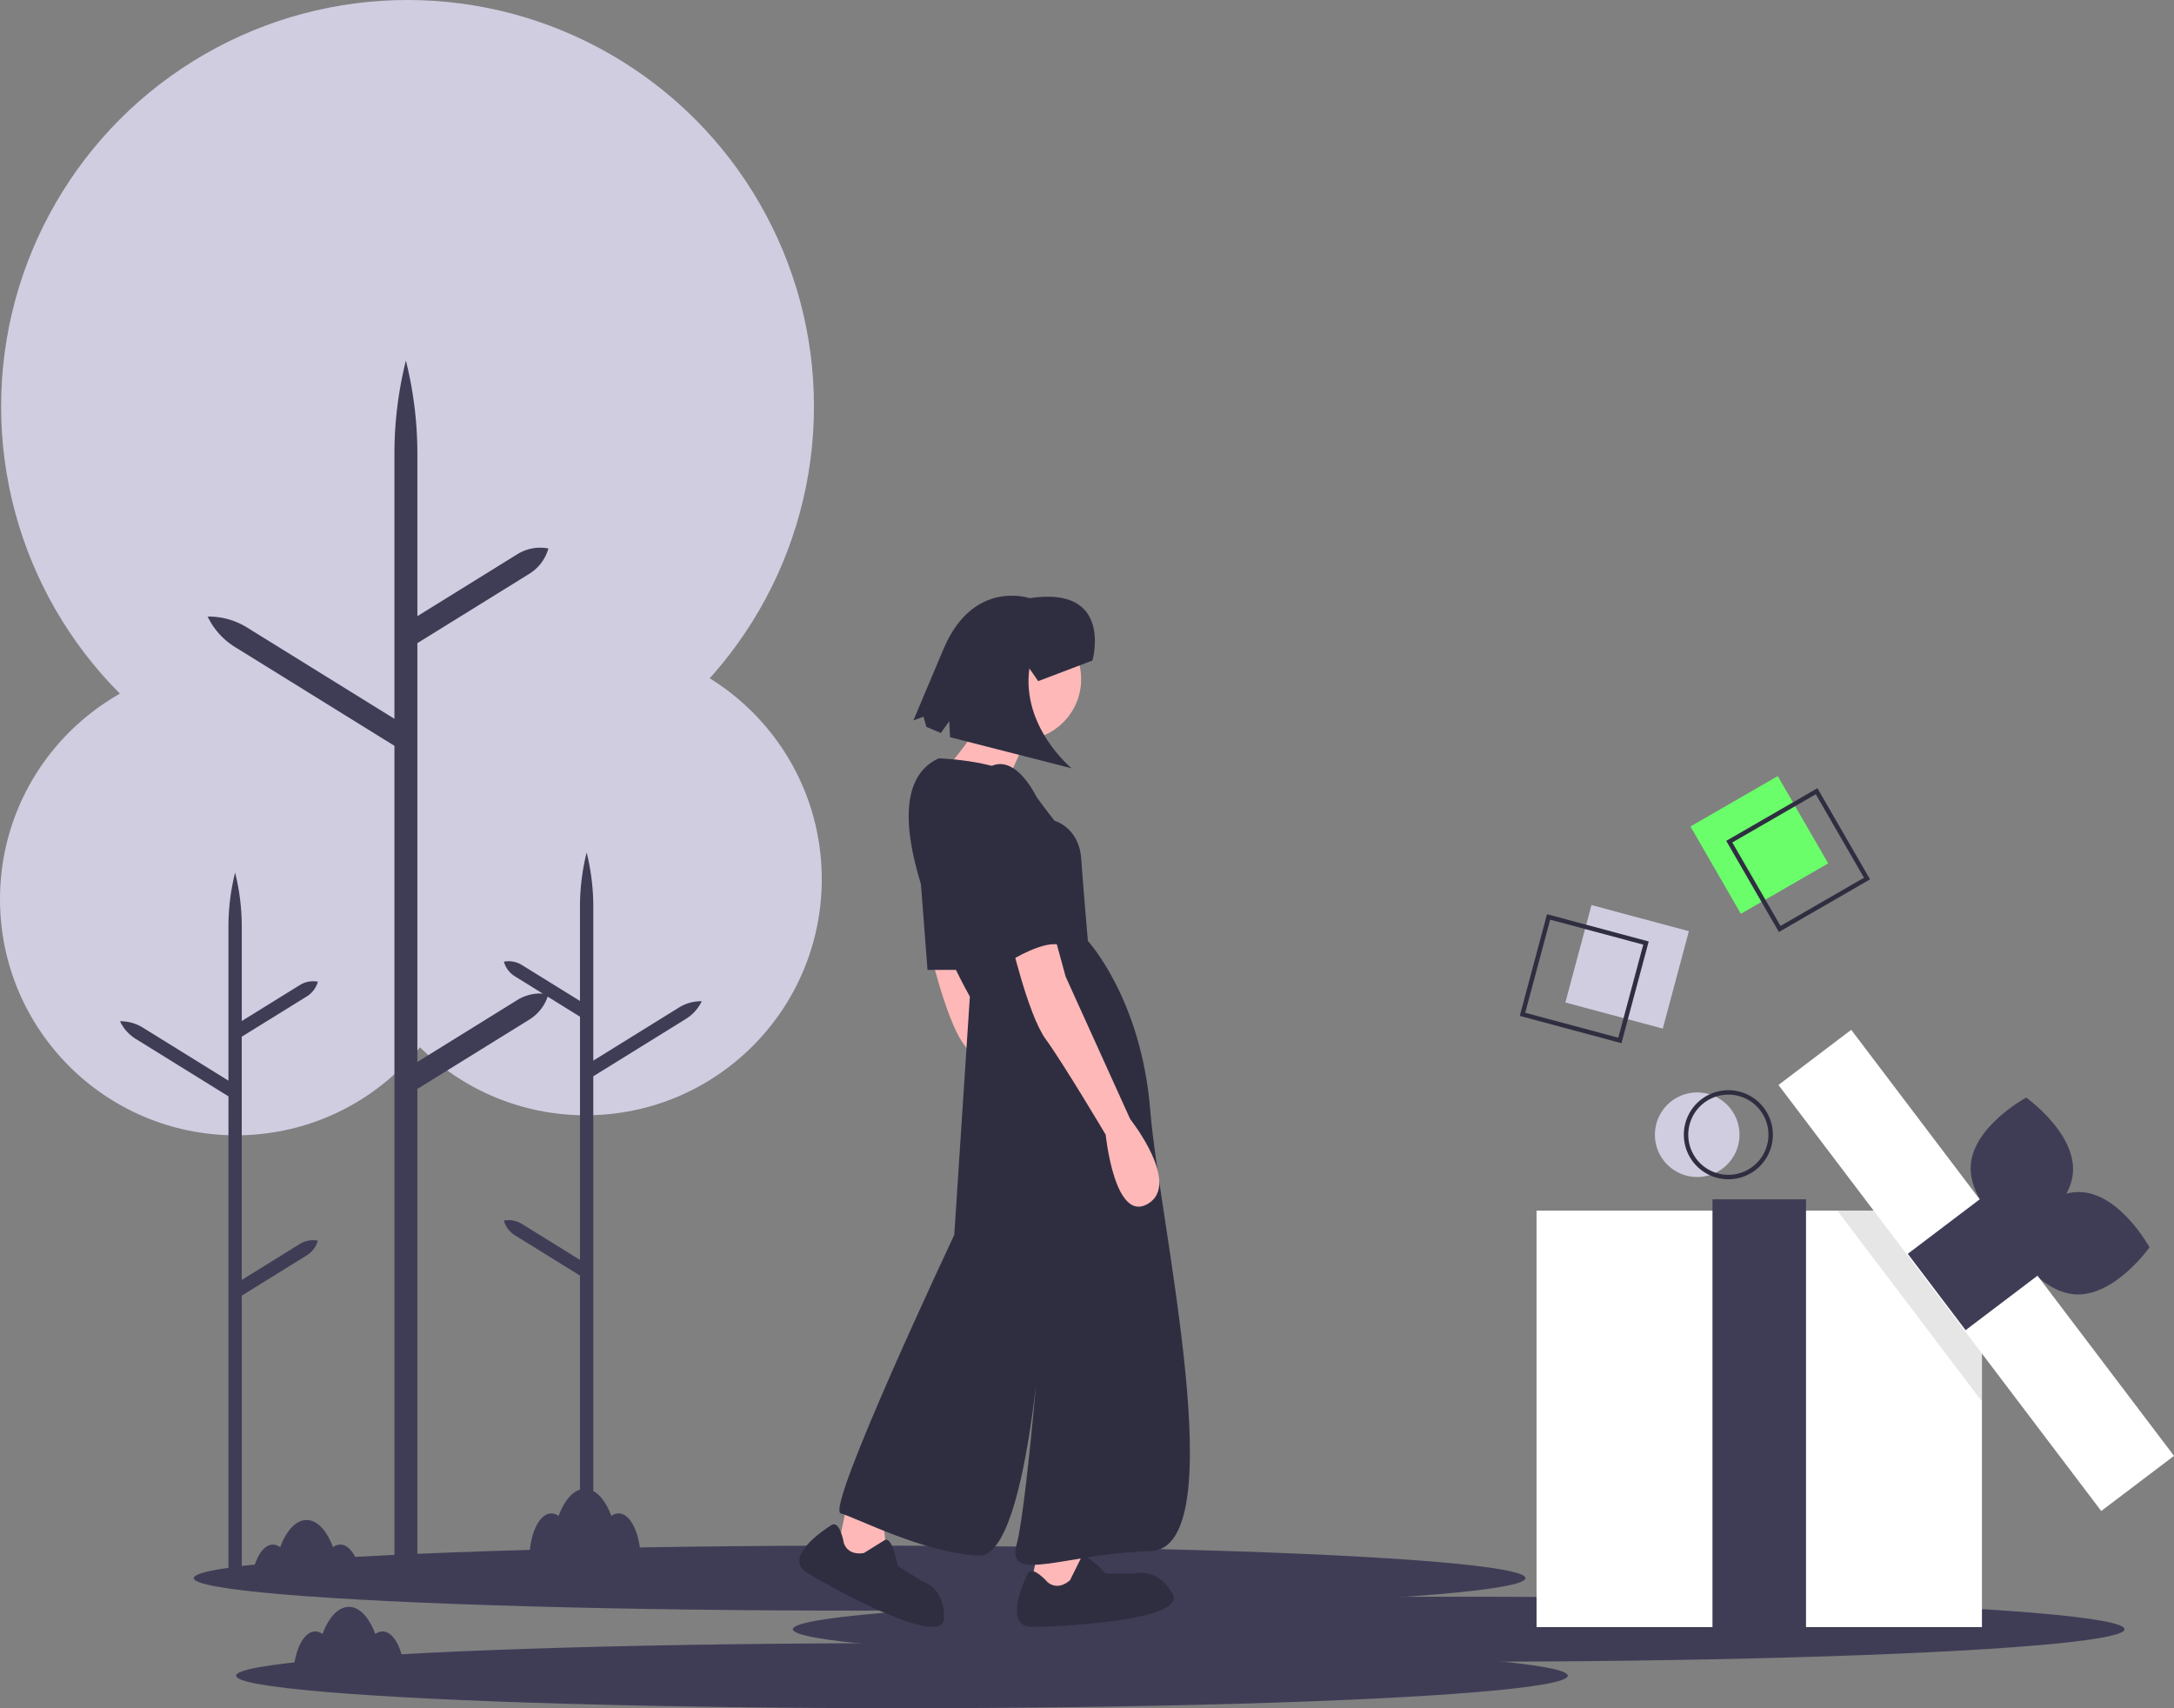 <svg id="ready_to_learn" xmlns="http://www.w3.org/2000/svg" width="410.173" height="322.27" viewBox="0 0 410.173 322.27">
  <rect x="0" y="0" width="410.173" height="322.27" fill="#808080" stroke="none"/>
  <rect id="Rectangle_1000" data-name="Rectangle 1000" width="19.023" height="19.023" transform="translate(344.926 162.888) rotate(150)" fill="#6aff6a"/>
  <path id="Path_1629" data-name="Path 1629" d="M896.974,447.539l-9.932-17.2,17.2-9.932,9.932,17.2Zm-8.784-16.895,9.091,15.746,15.747-9.091-9.091-15.747Z" transform="translate(-561.348 -271.705)" fill="#2f2e41"/>
  <circle id="Ellipse_56" data-name="Ellipse 56" cx="7.983" cy="7.983" r="7.983" transform="translate(312.231 206.093)" fill="#d0cde1"/>
  <path id="Path_1630" data-name="Path 1630" d="M876.4,572.807a8.4,8.4,0,1,1,8.4-8.4A8.4,8.4,0,0,1,876.4,572.807Zm0-15.966a7.563,7.563,0,1,0,7.563,7.563A7.563,7.563,0,0,0,876.4,556.84Z" transform="translate(-550.307 -350.327)" fill="#2f2e41"/>
  <circle id="Ellipse_57" data-name="Ellipse 57" cx="44.538" cy="44.538" r="44.538" transform="translate(65.967 121.331)" fill="#d0cde1"/>
  <path id="Path_1631" data-name="Path 1631" d="M341.557,519.364l10.956,6.789v-45.89l-12.28-7.61a4.764,4.764,0,0,1-2.079-2.767h0a4.763,4.763,0,0,1,3.4.63l10.956,6.789V459.51a42.105,42.105,0,0,1,1.257-10.212,42.1,42.1,0,0,1,1.257,10.212v29.045l16.163-10.016a7.92,7.92,0,0,1,4.3-1.187,7.921,7.921,0,0,1-2.978,3.324l-17.487,10.836v90.322h-2.514V529.111l-12.28-7.61a4.764,4.764,0,0,1-2.079-2.767h0a4.764,4.764,0,0,1,3.4.63Z" transform="translate(-243.085 -288.458)" fill="#3f3d56"/>
  <circle id="Ellipse_58" data-name="Ellipse 58" cx="44.538" cy="44.538" r="44.538" transform="translate(0 125.112)" fill="#d0cde1"/>
  <path id="Path_1632" data-name="Path 1632" d="M199.7,528.364l-10.956,6.789v-45.89l12.28-7.61a4.763,4.763,0,0,0,2.079-2.767h0a4.764,4.764,0,0,0-3.4.63L188.745,486.3V468.51a42.1,42.1,0,0,0-1.257-10.212,42.1,42.1,0,0,0-1.257,10.212v29.045l-16.163-10.016a7.921,7.921,0,0,0-4.3-1.187,7.921,7.921,0,0,0,2.978,3.324l17.487,10.836v90.322h2.514V538.111l12.28-7.609a4.764,4.764,0,0,0,2.079-2.767h0A4.764,4.764,0,0,0,199.7,528.364Z" transform="translate(-143.13 -293.677)" fill="#3f3d56"/>
  <ellipse id="Ellipse_59" data-name="Ellipse 59" cx="125.63" cy="6.134" rx="125.63" ry="6.134" transform="translate(36.555 291.597)" fill="#3f3d56"/>
  <ellipse id="Ellipse_60" data-name="Ellipse 60" cx="125.63" cy="6.134" rx="125.63" ry="6.134" transform="translate(149.58 301.237)" fill="#3f3d56"/>
  <ellipse id="Ellipse_61" data-name="Ellipse 61" cx="125.63" cy="6.134" rx="125.63" ry="6.134" transform="translate(44.538 310.001)" fill="#3f3d56"/>
  <path id="Path_1633" data-name="Path 1633" d="M464.521,687,462,699.185h10.5L471.244,687Z" transform="translate(-267.882 -398.344)" fill="#ffb8b8"/>
  <path id="Path_1634" data-name="Path 1634" d="M376.521,677,374,689.185h10.5L383.244,677Z" transform="translate(-216.857 -392.546)" fill="#ffb8b8"/>
  <path id="Path_1635" data-name="Path 1635" d="M528.392,486.681s3.361,14.706,6.723,19.328,11.344,18.067,11.344,18.067,1.681,16.807,7.983,13.025-3.361-15.966-3.361-15.966L538.9,494.244,536.375,485Z" transform="translate(-353.391 -309.159)" fill="#ffb8b8"/>
  <circle id="Ellipse_62" data-name="Ellipse 62" cx="11.5" cy="11.5" r="11.5" transform="translate(180.982 116.635)" fill="#ffb8b8"/>
  <path id="Path_1636" data-name="Path 1636" d="M553.2,383.622l-5.462,12.185-11.345-2.941s8.824-9.664,7.563-13.866Z" transform="translate(-358.03 -247.697)" fill="#ffb8b8"/>
  <path id="Path_1637" data-name="Path 1637" d="M507.539,407s13.445.42,16.807,5.042,5.042,6.723,5.042,6.723,4.622,1.261,5.042,7.143,1.261,15.546,1.261,15.546,10.084,10.924,11.765,31.933,15.966,82.773,0,83.193-27.311,6.3-25.21-1.26,5.462-51.261,5.462-51.261-2.521,53.782-12.605,53.361-23.109-7.143-26.05-7.983,21.429-52.521,21.429-52.521l2.941-44.958S491.993,414.143,507.539,407Z" transform="translate(-330.438 -263.932)" fill="#2f2e41"/>
  <path id="Path_1638" data-name="Path 1638" d="M411.5,370.5l2.1,27.311h9.244Z" transform="translate(-238.601 -214.827)" fill="#2f2e41"/>
  <path id="Path_1639" data-name="Path 1639" d="M565.392,484.681s3.361,14.706,6.723,19.328,11.345,18.067,11.345,18.067,1.681,16.807,7.983,13.025-3.361-15.966-3.361-15.966L575.9,492.244,573.375,483Z" transform="translate(-374.845 -308)" fill="#ffb8b8"/>
  <path id="Path_1640" data-name="Path 1640" d="M574.334,770.318s-2.941-3.361-3.782-1.681-4.622,10.084.84,10.084,29.412-1.261,26.471-6.3-7.143-3.781-7.143-3.781h-5.462s-3.931-4.388-4.7-2.824-2.026,4.085-2.026,4.085S576.435,772,574.334,770.318Z" transform="translate(-376.645 -471.788)" fill="#2f2e41"/>
  <path id="Path_1641" data-name="Path 1641" d="M479.221,754.486s-.733-4.406-2.332-3.419-9.236,6.144-4.591,9.018,25.676,14.4,25.827,8.567-4.085-6.974-4.085-6.974L489.4,758.8s-1.035-5.8-2.508-4.873-3.872,2.408-3.872,2.408S480.123,757.02,479.221,754.486Z" transform="translate(-320.009 -463.35)" fill="#2f2e41"/>
  <path id="Path_1642" data-name="Path 1642" d="M551.588,411.012s-2.941,5.882,0,16.387,5.042,19.328,5.042,19.328,6.723-4.2,9.664-2.941-4.653-28-4.653-28S557.05,405.97,551.588,411.012Z" transform="translate(-366.083 -265.424)" fill="#2f2e41"/>
  <path id="Path_1643" data-name="Path 1643" d="M555.825,346.2s4.068-14.2-11.842-11.765c0,0-10.543-3.643-16.167,9.382l-5.768,13.673,1.9-.688.546,1.913,2.735,1.154,1.585-2.23.142,3.023L551.9,366.53s-9.494-7.76-7.974-18.845l1.667,2.4Z" transform="translate(-349.713 -221.583)" fill="#2f2e41"/>
  <rect id="Rectangle_1001" data-name="Rectangle 1001" width="84.034" height="78.572" transform="translate(289.904 228.395)" fill="#fff"/>
  <rect id="Rectangle_1002" data-name="Rectangle 1002" width="17.647" height="83.229" transform="translate(323.097 226.261)" fill="#3f3d56"/>
  <circle id="Ellipse_63" data-name="Ellipse 63" cx="76.683" cy="76.683" r="76.683" transform="translate(0.208 0)" fill="#d0cde1"/>
  <path id="Path_1644" data-name="Path 1644" d="M263.572,349.035l-18.863,11.689V281.713l21.143-13.1a8.2,8.2,0,0,0,3.579-4.764h0a8.2,8.2,0,0,0-5.859,1.084L244.709,276.62V245.982a72.494,72.494,0,0,0-2.164-17.582,72.493,72.493,0,0,0-2.164,17.582v50.007l-27.828-17.244a13.638,13.638,0,0,0-7.407-2.043,13.638,13.638,0,0,0,5.127,5.723l30.108,18.657V456.594h4.329V365.817l21.143-13.1a8.2,8.2,0,0,0,3.579-4.764h0A8.2,8.2,0,0,0,263.572,349.035Z" transform="translate(-165.963 -160.375)" fill="#3f3d56"/>
  <path id="Path_1645" data-name="Path 1645" d="M260.421,792.636a2.29,2.29,0,0,0-1.364.487C257.895,790,256.1,788,254.074,788s-3.82,2-4.983,5.124a2.29,2.29,0,0,0-1.364-.487c-2.3,0-4.158,3.944-4.158,8.809h21.008C264.578,796.58,262.717,792.636,260.421,792.636Z" transform="translate(-188.243 -484.848)" fill="#3f3d56"/>
  <path id="Path_1646" data-name="Path 1646" d="M366.421,739.636a2.29,2.29,0,0,0-1.364.487C363.895,737,362.1,735,360.074,735s-3.82,2-4.983,5.124a2.291,2.291,0,0,0-1.364-.487c-2.3,0-4.158,3.944-4.158,8.809h21.008C370.578,743.58,368.717,739.636,366.421,739.636Z" transform="translate(-249.705 -454.117)" fill="#3f3d56"/>
  <path id="Path_1647" data-name="Path 1647" d="M241.421,753.636a2.29,2.29,0,0,0-1.364.487C238.895,751,237.1,749,235.074,749s-3.82,2-4.983,5.124a2.29,2.29,0,0,0-1.364-.487c-2.3,0-4.158,3.944-4.158,8.809h21.008C245.578,757.58,243.717,753.636,241.421,753.636Z" transform="translate(-177.226 -462.235)" fill="#3f3d56"/>
  <path id="Path_1648" data-name="Path 1648" d="M1016.1,573.322c-.452,7.412-10.464,12.833-10.464,12.833s-9.28-6.6-8.828-14.008,10.464-12.833,10.464-12.833S1016.555,565.91,1016.1,573.322Z" transform="translate(-624.987 -352.249)" fill="#3f3d56"/>
  <path id="Path_1649" data-name="Path 1649" d="M1026.074,621.045c-7.413-.429-12.865-10.424-12.865-10.424s6.567-9.3,13.981-8.872,12.865,10.424,12.865,10.424S1033.487,621.473,1026.074,621.045Z" transform="translate(-634.503 -376.846)" fill="#3f3d56"/>
  <path id="Path_1650" data-name="Path 1650" d="M852.322,552.16v27.429L825.04,543.58h20.782Z" transform="translate(-478.384 -315.185)" opacity="0.1"/>
  <rect id="Rectangle_1003" data-name="Rectangle 1003" width="100.841" height="17.227" transform="translate(349.275 194.287) rotate(52.85)" fill="#fff"/>
  <rect id="Rectangle_1004" data-name="Rectangle 1004" width="18.067" height="18.067" transform="translate(374.345 225.636) rotate(52.85)" fill="#3f3d56"/>
  <rect id="Rectangle_1005" data-name="Rectangle 1005" width="19.023" height="19.023" transform="matrix(-0.966, -0.259, 0.259, -0.966, 313.718, 194.056)" fill="#d0cde1"/>
  <path id="Path_1651" data-name="Path 1651" d="M813.513,501.321l-19.186-5.141,5.141-19.187,19.186,5.141Zm-18.157-5.735,17.563,4.706,4.706-17.563-17.563-4.706Z" transform="translate(-507.589 -304.517)" fill="#2f2e41"/>
</svg>
